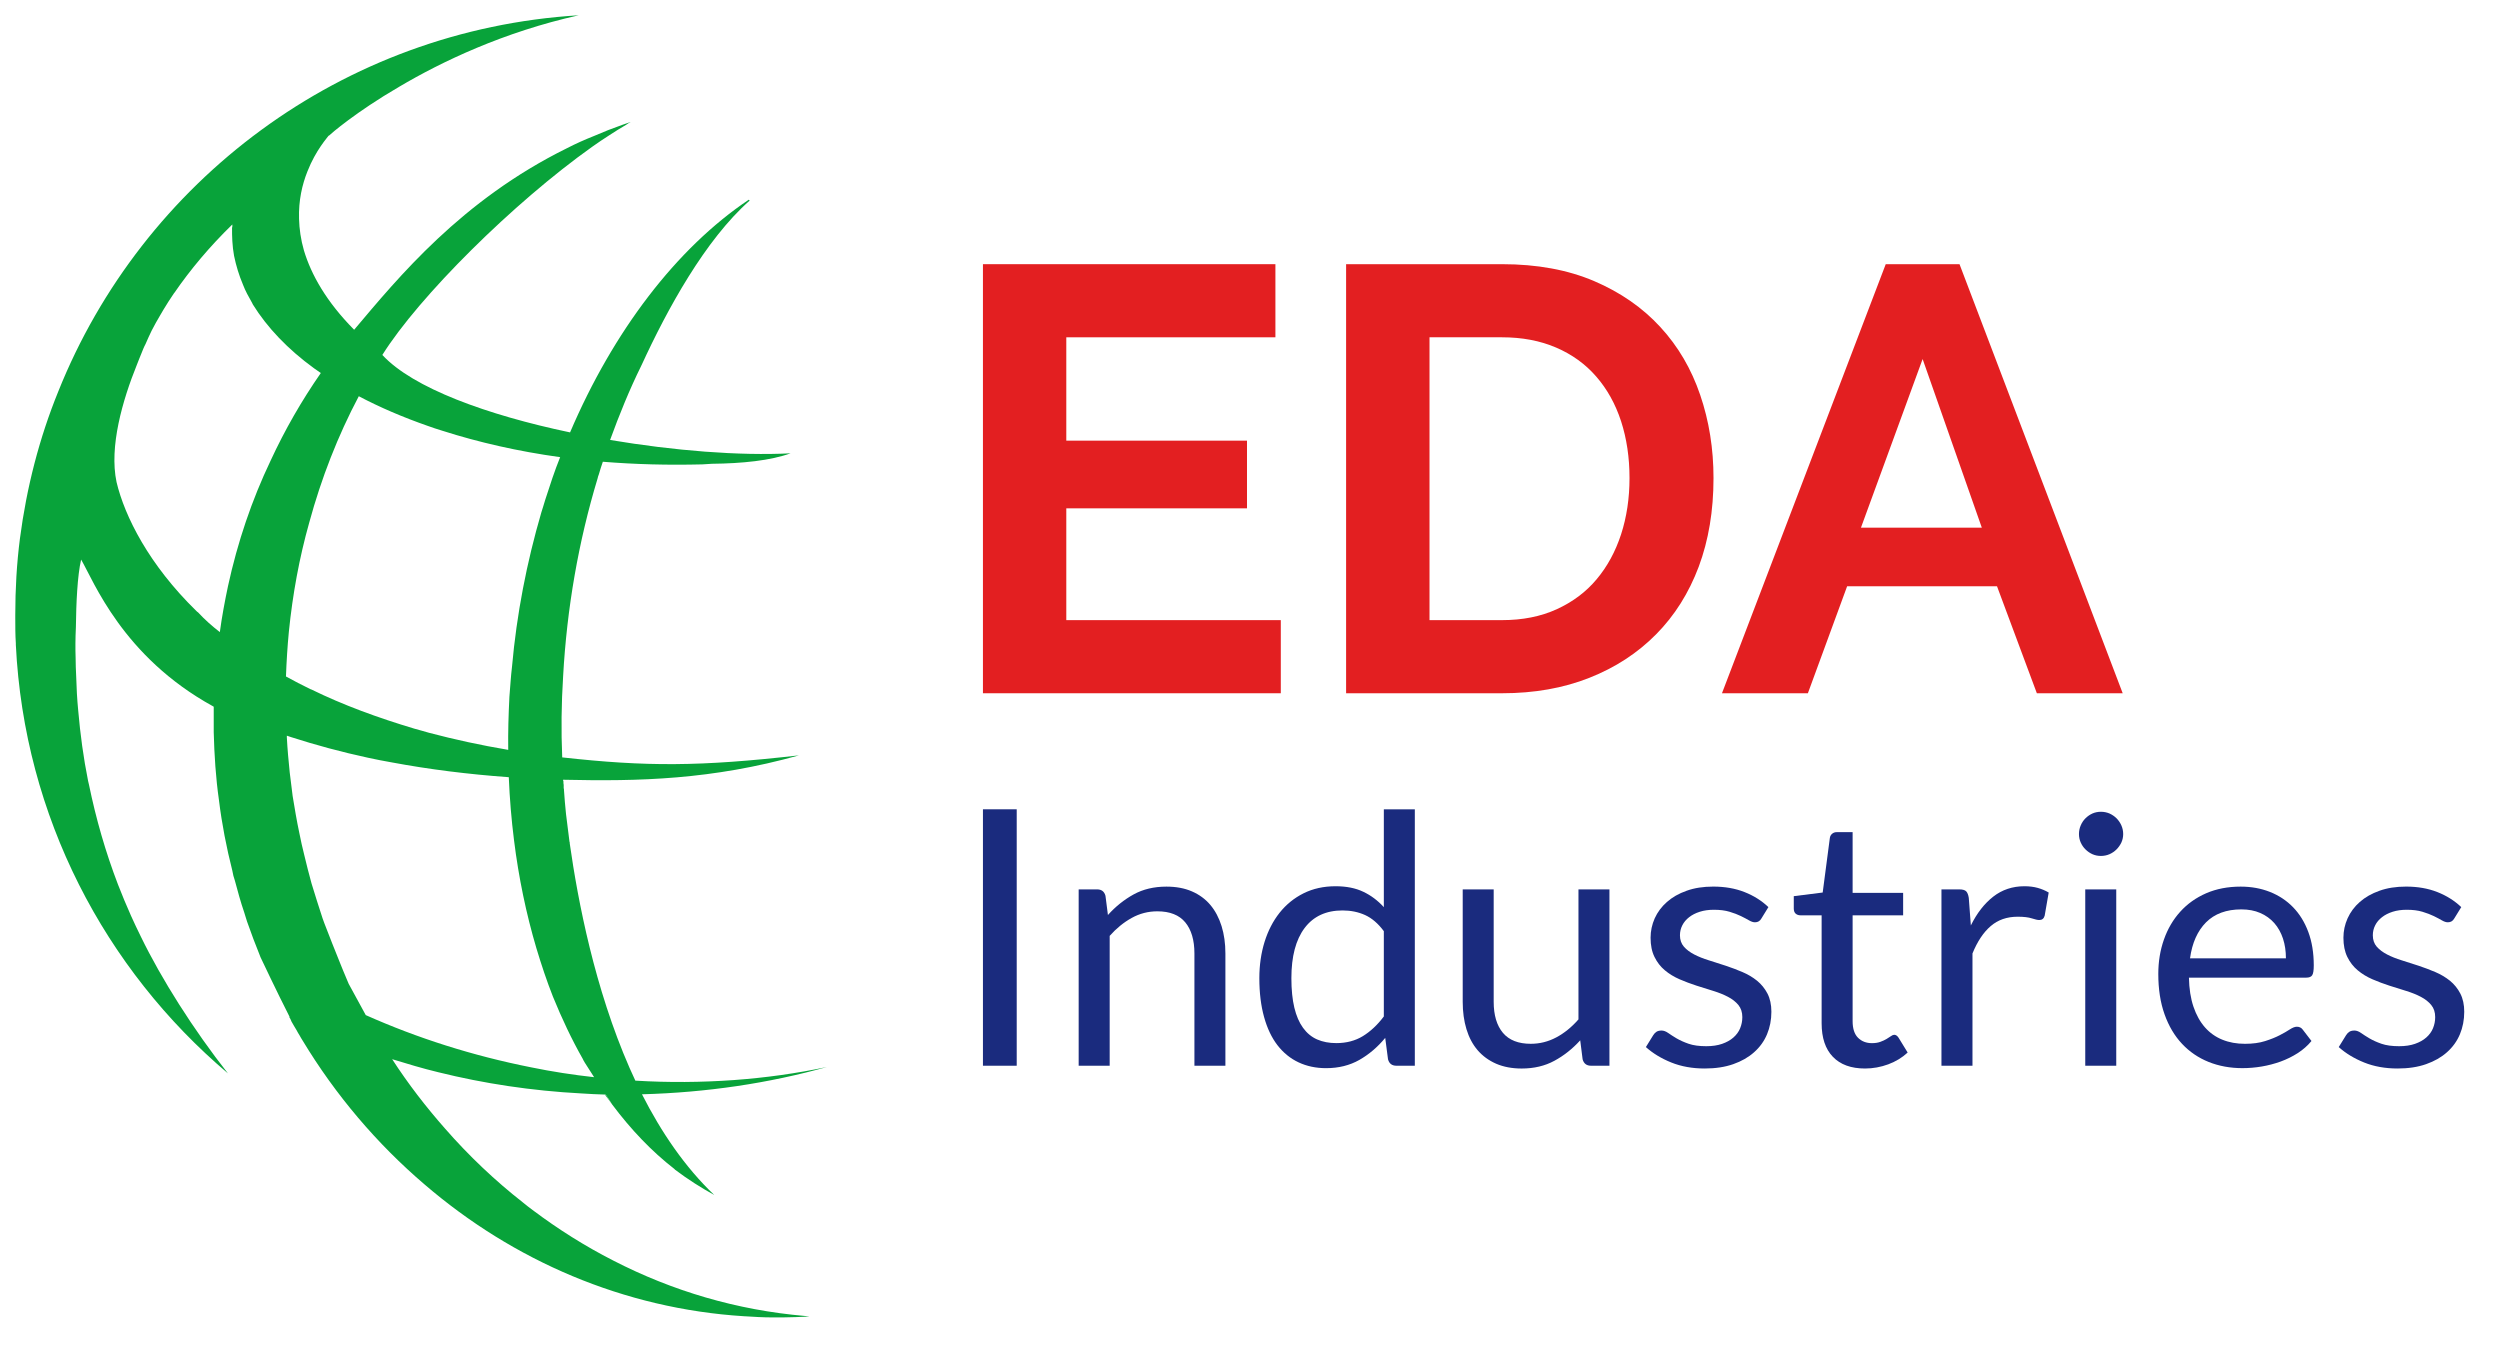 <?xml version="1.0" encoding="utf-8"?>
<!-- Generator: Adobe Illustrator 15.1.0, SVG Export Plug-In . SVG Version: 6.00 Build 0)  -->
<!DOCTYPE svg PUBLIC "-//W3C//DTD SVG 1.1//EN" "http://www.w3.org/Graphics/SVG/1.1/DTD/svg11.dtd">
<svg version="1.1" id="Modalità_Isolamento" xmlns="http://www.w3.org/2000/svg" xmlns:xlink="http://www.w3.org/1999/xlink"
	 x="0px" y="0px" width="163.667px" height="89.17px" viewBox="0 0 163.667 89.17" enable-background="new 0 0 163.667 89.17"
	 xml:space="preserve">
<g>
	<g>
		<path fill="#08A33A" d="M39.653,71.659h-0.038c0.019,0.02,0.019,0.037,0.038,0.076c0.153,0.189,0.286,0.381,0.419,0.569
			C39.938,72.077,39.787,71.85,39.653,71.659z"/>
		<path fill="#08A33A" d="M40.148,82.524c-1.861-0.949-3.609-2.053-5.28-3.307c-0.208-0.15-0.417-0.32-0.609-0.475
			c-1.842-1.441-3.569-3.077-5.126-4.861c-1.255-1.424-2.414-2.926-3.459-4.539c0.987,0.303,1.995,0.607,3.021,0.854
			c2.982,0.739,6.116,1.216,9.345,1.386c0.513,0.037,1.045,0.058,1.577,0.076h0.038c0.134,0.19,0.286,0.418,0.419,0.646
			c1.235,1.652,2.6,3.078,4.065,4.216l0.057,0.059c0.835,0.627,1.692,1.176,2.563,1.652c-1.918-1.822-3.477-4.123-4.73-6.591
			c4.237-0.115,8.303-0.723,12.103-1.786c-1.979,0.418-4.009,0.703-6.099,0.855c-2.107,0.15-4.255,0.169-6.439,0.037
			c-0.191-0.417-0.38-0.836-0.38-0.836c-2.278-5.204-3.38-10.922-3.913-14.682c0-0.059,0-0.096-0.02-0.133
			c-0.073-0.59-0.151-1.197-0.226-1.805c-0.058-0.532-0.096-1.045-0.133-1.558c0-0.058,0-0.095-0.019-0.135v-0.208
			c-0.018-0.075-0.018-0.15-0.018-0.246c0-0.02-0.019-0.02-0.019-0.037c0-0.039,0-0.059,0-0.059c4.993,0.113,9.722,0,15.44-1.596
			c-6.496,0.742-10.01,0.742-15.5,0.133c-0.074-1.746-0.055-3.514,0.06-5.317c0.245-4.445,1.005-8.814,2.259-12.955
			c0.018-0.076,0.038-0.171,0.076-0.248c0.077-0.284,0.17-0.55,0.265-0.835c2.11,0.172,4.275,0.228,6.515,0.172
			c0.209-0.02,0.419-0.02,0.626-0.039c1.977-0.02,3.839-0.209,5.15-0.685c-3.363,0.172-7.636-0.171-11.816-0.874
			c0.608-1.671,1.273-3.305,2.033-4.844c0-0.019,0.019-0.038,0.019-0.038c1.691-3.684,4.179-8.224,7.085-10.79l-0.058-0.056
			c-4.729,3.171-8.87,8.604-11.7,15.233c-5.433-1.14-10.295-2.907-12.289-5.071c2.393-3.819,8.566-9.954,13.752-13.638
			c0.38-0.267,0.741-0.514,1.102-0.742c0.379-0.246,0.74-0.475,1.101-0.683c0.093-0.076,0.208-0.132,0.302-0.19
			c-0.169,0.058-0.321,0.114-0.493,0.17C40.128,8.388,39.5,8.635,38.894,8.9c-0.626,0.248-1.215,0.513-1.767,0.798
			c-6.933,3.42-11.054,8.472-13.942,11.891c-1.822-1.842-2.81-3.608-3.285-5.185c-0.209-0.722-0.304-1.424-0.322-2.071
			c-0.039-1.215,0.209-2.26,0.55-3.114c0.552-1.406,1.329-2.241,1.386-2.337c0.021,0,0.021,0,0.021,0
			c0.112-0.113,1.747-1.538,4.578-3.19C28.941,4.02,32.968,2.1,37.887,1C22.387,1.95,9.322,11.864,3.812,25.636
			c-1.235,3.038-2.07,6.267-2.508,9.629C1.094,36.899,1,38.57,1,40.261v0.17c0,0.57,0,1.141,0.037,1.691v0.094
			C1.59,53.462,6.869,63.454,14.923,70.272c-2.26-2.868-4.35-6.174-5.698-8.947c-0.228-0.456-0.438-0.911-0.646-1.367
			c-0.305-0.684-0.59-1.367-0.855-2.051c-0.816-2.127-1.442-4.312-1.899-6.535c-0.019-0.075-0.039-0.171-0.058-0.246
			c-0.305-1.52-0.512-3.058-0.646-4.598c-0.074-0.76-0.113-1.5-0.134-2.259c-0.019-0.399-0.037-0.817-0.037-1.216
			c-0.019-0.551-0.019-1.235,0.018-1.994c0.019-1.577,0.098-3.362,0.342-4.426c0.818,1.387,2.697,6.344,8.644,9.61
			c0.018,0.02,0.038,0.02,0.038,0.02v1.674c0.039,1.5,0.133,2.98,0.342,4.442c0.19,1.558,0.494,3.116,0.875,4.616
			c0.037,0.228,0.094,0.456,0.17,0.664c0.189,0.705,0.378,1.406,0.608,2.071c0.056,0.21,0.132,0.399,0.189,0.607
			c0.267,0.761,0.551,1.521,0.853,2.261c0,0.02,0,0.02,0,0.02c0.021,0.018,0.021,0.018,0.021,0.018c0,0.02,0,0.02,0,0.02
			s1.102,2.336,1.918,3.933c-0.018-0.021-0.018-0.021-0.039-0.021c0.06,0.096,0.115,0.191,0.152,0.305
			c0.115,0.191,0.211,0.381,0.323,0.551c0.078,0.152,0.151,0.266,0.209,0.361c0.058,0.113,0.133,0.229,0.19,0.322
			c2.166,3.59,4.883,6.781,7.998,9.44c5.793,4.978,13.031,8.13,20.913,8.623h0.02c0.606,0.04,1.234,0.077,1.86,0.077
			c0.494,0,0.989,0,1.482-0.02c0.302-0.018,0.607-0.018,0.911-0.037c-0.095-0.021-0.192-0.021-0.284-0.037
			C48.239,85.771,44.023,84.518,40.148,82.524z M23.489,25.94c1.369,0.722,2.867,1.367,4.502,1.938
			c0.324,0.114,0.645,0.227,0.97,0.322c2.374,0.759,4.956,1.349,7.71,1.729c-0.361,0.891-0.665,1.823-0.97,2.771
			c-0.092,0.323-0.189,0.609-0.264,0.855c-0.949,3.248-1.614,6.649-1.919,10.106c-0.076,0.626-0.112,1.29-0.169,1.955
			c-0.058,1.179-0.095,2.319-0.077,3.476c-1.805-0.304-3.531-0.682-5.187-1.119c-0.304-0.096-0.626-0.172-0.949-0.267
			c-2.412-0.721-4.691-1.557-6.743-2.564c-0.019,0-0.039-0.019-0.058-0.019c-0.549-0.266-1.102-0.551-1.614-0.836
			c0.037-0.988,0.096-1.957,0.189-2.924c0.249-2.47,0.685-4.845,1.332-7.143C21.038,31.296,22.122,28.522,23.489,25.94z
			 M12.966,40.09c-0.037-0.019-0.077-0.056-0.113-0.094c-3.096-3.02-4.692-6.193-5.223-8.435c-0.494-2.317,0.399-5.375,1.328-7.673
			c0.097-0.267,0.209-0.513,0.304-0.761c0.078-0.19,0.153-0.397,0.268-0.608c0.113-0.284,0.267-0.588,0.398-0.873
			c0.114-0.209,0.209-0.379,0.284-0.531c0.097-0.171,0.191-0.323,0.286-0.495c0.058-0.113,0.133-0.208,0.189-0.323
			c0.229-0.378,0.456-0.74,0.705-1.101c0,0,0,0,0.019-0.019c1.044-1.52,2.316-3.039,3.799-4.482v0.132c0,0.019,0,0.057-0.019,0.076
			c0,0.286,0,0.59,0.019,0.874c0.019,0.342,0.056,0.646,0.113,0.969c0.133,0.646,0.322,1.273,0.588,1.899
			c0.152,0.4,0.361,0.779,0.59,1.178c0.019,0.038,0.037,0.077,0.056,0.114c0.931,1.5,2.282,2.925,4.009,4.179
			c0.153,0.095,0.284,0.209,0.437,0.304c-1.254,1.805-2.356,3.723-3.287,5.736c-1.233,2.584-2.165,5.338-2.792,8.225
			c-0.208,0.988-0.398,1.996-0.532,3.001C13.878,40.983,13.404,40.565,12.966,40.09z M23.945,66.456l-1.12-2.053
			c-0.285-0.664-0.512-1.234-0.551-1.33c-0.209-0.514-0.854-2.127-1.043-2.641c-0.037-0.112-0.077-0.227-0.116-0.321
			c-0.246-0.762-0.493-1.521-0.721-2.28c-0.171-0.608-0.323-1.235-0.476-1.861c-0.114-0.457-0.228-0.949-0.323-1.443
			c-0.17-0.797-0.302-1.596-0.436-2.412c-0.058-0.515-0.133-1.026-0.191-1.54c-0.076-0.759-0.15-1.519-0.189-2.298v-0.114
			c0.095,0.039,0.189,0.059,0.284,0.096c1.595,0.513,3.269,0.969,5.034,1.349c0.513,0.115,1.026,0.209,1.558,0.305
			c2.43,0.455,4.997,0.777,7.654,0.968c0.058,1.406,0.171,2.772,0.342,4.122c0.304,2.45,0.799,4.824,1.463,7.066
			c0.324,1.082,0.685,2.164,1.083,3.172c0.588,1.443,1.233,2.811,1.957,4.084c0.019,0.037,0.056,0.132,0.133,0.246l0.607,0.949
			c-1.367-0.152-2.736-0.359-4.122-0.645C30.935,69.114,27.307,67.955,23.945,66.456z"/>
	</g>
	<g>
		<g>
			<path fill="#E31F21" d="M83.85,40.598v4.787h-19.5v-28.09h19.147v4.787h-13.69v6.766h11.83v4.431h-11.83v7.319H83.85z"/>
			<path fill="#E31F21" d="M88.125,45.385v-28.09h10.21c2.293,0,4.304,0.371,6.031,1.108c1.727,0.739,3.17,1.743,4.331,3.007
				c1.166,1.265,2.033,2.749,2.611,4.451c0.58,1.701,0.87,3.513,0.87,5.439c0,2.136-0.323,4.069-0.966,5.796
				c-0.651,1.729-1.578,3.204-2.792,4.43c-1.214,1.228-2.67,2.178-4.372,2.849c-1.698,0.673-3.606,1.01-5.714,1.01H88.125z
				 M106.679,31.3c0-1.346-0.184-2.585-0.551-3.719c-0.37-1.133-0.912-2.109-1.628-2.929c-0.706-0.815-1.584-1.45-2.625-1.897
				c-1.042-0.449-2.225-0.673-3.54-0.673h-4.749v18.516h4.749c1.344,0,2.536-0.237,3.577-0.712c1.042-0.476,1.917-1.128,2.612-1.96
				c0.7-0.83,1.233-1.812,1.604-2.945C106.495,33.846,106.679,32.618,106.679,31.3z"/>
			<path fill="#E31F21" d="M123.453,17.295h4.83l10.683,28.09h-5.62l-2.608-7.003h-9.813l-2.569,7.003h-5.624L123.453,17.295z
				 M129.743,34.544l-3.875-11.039l-4.037,11.039H129.743z"/>
		</g>
		<g>
			<path fill="#1A2B7E" d="M66.561,69.77H64.35V52.982h2.211V69.77z"/>
			<path fill="#1A2B7E" d="M70.617,69.77V58.225h1.207c0.291,0,0.473,0.141,0.548,0.422l0.16,1.255
				c0.501-0.557,1.062-1.004,1.68-1.346c0.62-0.342,1.336-0.512,2.15-0.512c0.631,0,1.186,0.102,1.669,0.312
				c0.482,0.209,0.884,0.504,1.208,0.888c0.322,0.385,0.566,0.846,0.734,1.386c0.167,0.54,0.25,1.135,0.25,1.788v7.352h-2.028
				v-7.352c0-0.873-0.201-1.552-0.599-2.034c-0.399-0.482-1.009-0.723-1.828-0.723c-0.601,0-1.162,0.145-1.681,0.434
				c-0.521,0.289-1.001,0.68-1.44,1.173v8.502H70.617z"/>
			<path fill="#1A2B7E" d="M91.417,69.77c-0.289,0-0.472-0.14-0.548-0.421l-0.183-1.402c-0.494,0.6-1.059,1.08-1.691,1.441
				c-0.635,0.361-1.362,0.541-2.182,0.541c-0.663,0-1.262-0.127-1.802-0.381s-0.999-0.629-1.381-1.123
				c-0.379-0.493-0.672-1.108-0.876-1.848c-0.205-0.734-0.309-1.584-0.309-2.539c0-0.851,0.115-1.643,0.342-2.377
				c0.229-0.732,0.558-1.37,0.985-1.908c0.431-0.541,0.952-0.963,1.567-1.271c0.616-0.308,1.315-0.463,2.098-0.463
				c0.706,0,1.311,0.121,1.811,0.361c0.504,0.238,0.951,0.574,1.347,1.008v-6.405h2.029V69.77H91.417z M87.483,68.289
				c0.661,0,1.242-0.153,1.738-0.456c0.497-0.305,0.956-0.732,1.374-1.289V60.96c-0.372-0.501-0.782-0.852-1.226-1.054
				c-0.445-0.201-0.937-0.302-1.478-0.302c-1.077,0-1.905,0.383-2.482,1.15c-0.578,0.769-0.866,1.861-0.866,3.283
				c0,0.751,0.065,1.396,0.193,1.932c0.13,0.535,0.319,0.977,0.57,1.32c0.252,0.347,0.559,0.6,0.922,0.76
				C86.596,68.21,87.014,68.289,87.483,68.289z"/>
			<path fill="#1A2B7E" d="M97.787,58.225v7.362c0,0.874,0.202,1.549,0.604,2.03c0.402,0.478,1.012,0.717,1.823,0.717
				c0.591,0,1.15-0.141,1.676-0.422c0.525-0.28,1.007-0.673,1.447-1.175v-8.513h2.028V69.77h-1.206c-0.289,0-0.473-0.14-0.55-0.421
				l-0.157-1.242c-0.504,0.554-1.064,1-1.689,1.338c-0.62,0.338-1.337,0.508-2.143,0.508c-0.63,0-1.187-0.105-1.669-0.313
				c-0.481-0.21-0.886-0.504-1.214-0.884c-0.325-0.379-0.569-0.839-0.733-1.379c-0.163-0.539-0.245-1.135-0.245-1.789v-7.362H97.787
				z"/>
			<path fill="#1A2B7E" d="M115.315,60.128c-0.093,0.168-0.232,0.252-0.423,0.252c-0.113,0-0.242-0.042-0.389-0.127
				c-0.144-0.084-0.319-0.176-0.528-0.279c-0.208-0.102-0.457-0.197-0.747-0.284c-0.289-0.088-0.632-0.13-1.025-0.13
				c-0.341,0-0.649,0.042-0.922,0.13c-0.275,0.087-0.509,0.207-0.701,0.358c-0.194,0.151-0.343,0.329-0.445,0.531
				c-0.102,0.201-0.154,0.418-0.154,0.654c0,0.297,0.086,0.543,0.257,0.742c0.171,0.197,0.397,0.366,0.678,0.512
				c0.28,0.145,0.599,0.272,0.958,0.383c0.357,0.109,0.724,0.227,1.101,0.353c0.376,0.125,0.741,0.263,1.1,0.416
				c0.356,0.151,0.676,0.341,0.956,0.568c0.28,0.229,0.506,0.508,0.68,0.84c0.17,0.329,0.256,0.727,0.256,1.19
				c0,0.531-0.096,1.023-0.285,1.475c-0.189,0.453-0.473,0.844-0.845,1.174c-0.371,0.332-0.826,0.592-1.366,0.781
				c-0.54,0.19-1.162,0.285-1.868,0.285c-0.808,0-1.537-0.131-2.188-0.393c-0.654-0.263-1.207-0.6-1.664-1.01l0.479-0.775
				c0.061-0.099,0.133-0.173,0.216-0.227c0.083-0.053,0.193-0.08,0.331-0.08c0.136,0,0.28,0.053,0.432,0.158
				c0.153,0.107,0.337,0.227,0.553,0.355c0.218,0.127,0.479,0.246,0.787,0.353c0.309,0.108,0.693,0.159,1.157,0.159
				c0.396,0,0.741-0.051,1.036-0.154c0.298-0.104,0.544-0.241,0.741-0.416c0.198-0.174,0.345-0.375,0.439-0.604
				s0.143-0.471,0.143-0.729c0-0.318-0.086-0.582-0.257-0.792c-0.171-0.209-0.396-0.388-0.679-0.535
				c-0.28-0.148-0.603-0.277-0.961-0.388c-0.363-0.109-0.729-0.227-1.106-0.347c-0.377-0.122-0.747-0.261-1.105-0.416
				c-0.361-0.157-0.684-0.353-0.963-0.588c-0.281-0.234-0.508-0.525-0.678-0.873c-0.172-0.345-0.257-0.764-0.257-1.259
				c0-0.44,0.091-0.862,0.271-1.271c0.185-0.406,0.45-0.764,0.8-1.07c0.349-0.309,0.776-0.553,1.288-0.734
				c0.508-0.184,1.089-0.273,1.744-0.273c0.759,0,1.44,0.119,2.045,0.358c0.604,0.237,1.127,0.567,1.565,0.985L115.315,60.128z"/>
			<path fill="#1A2B7E" d="M122.096,69.952c-0.91,0-1.612-0.254-2.102-0.764c-0.492-0.51-0.738-1.242-0.738-2.199v-7.066h-1.387
				c-0.124,0-0.226-0.037-0.31-0.107c-0.083-0.073-0.126-0.186-0.126-0.337v-0.81l1.893-0.238l0.468-3.568
				c0.015-0.113,0.064-0.206,0.148-0.278c0.084-0.073,0.188-0.108,0.318-0.108h1.025v3.977h3.307v1.471h-3.307v6.93
				c0,0.486,0.119,0.848,0.353,1.083c0.236,0.235,0.54,0.354,0.913,0.354c0.213,0,0.397-0.029,0.552-0.087
				c0.156-0.056,0.292-0.119,0.405-0.188c0.115-0.068,0.211-0.132,0.292-0.188c0.079-0.058,0.15-0.085,0.208-0.085
				c0.108,0,0.203,0.064,0.287,0.194l0.593,0.968c-0.351,0.327-0.771,0.584-1.265,0.77C123.129,69.858,122.62,69.952,122.096,69.952
				z"/>
			<path fill="#1A2B7E" d="M127.101,69.77V58.225h1.164c0.217,0,0.37,0.042,0.453,0.125c0.082,0.085,0.141,0.229,0.172,0.434
				l0.135,1.802c0.396-0.805,0.886-1.434,1.467-1.887c0.58-0.451,1.263-0.68,2.045-0.68c0.318,0,0.606,0.037,0.867,0.109
				c0.257,0.072,0.497,0.172,0.717,0.303l-0.263,1.516c-0.052,0.189-0.171,0.284-0.353,0.284c-0.104,0-0.269-0.036-0.489-0.108
				c-0.222-0.072-0.528-0.109-0.924-0.109c-0.707,0-1.297,0.207-1.771,0.617c-0.475,0.409-0.871,1.007-1.19,1.788v7.352H127.101z"/>
			<path fill="#1A2B7E" d="M138.998,54.603c0,0.195-0.04,0.38-0.118,0.553c-0.08,0.169-0.188,0.321-0.319,0.453
				c-0.135,0.134-0.288,0.238-0.461,0.314c-0.176,0.076-0.364,0.113-0.56,0.113c-0.198,0-0.382-0.037-0.554-0.113
				c-0.17-0.076-0.321-0.181-0.455-0.314c-0.135-0.132-0.238-0.284-0.313-0.453c-0.077-0.173-0.115-0.357-0.115-0.553
				c0-0.199,0.038-0.388,0.115-0.565c0.075-0.179,0.179-0.335,0.313-0.468c0.134-0.133,0.285-0.236,0.455-0.314
				c0.172-0.074,0.355-0.112,0.554-0.112c0.195,0,0.384,0.038,0.56,0.112c0.173,0.078,0.326,0.182,0.461,0.314
				c0.131,0.133,0.239,0.289,0.319,0.468C138.958,54.215,138.998,54.403,138.998,54.603z M138.544,58.225V69.77h-2.029V58.225
				H138.544z"/>
			<path fill="#1A2B7E" d="M146.69,58.044c0.689,0,1.329,0.114,1.914,0.346s1.091,0.566,1.517,1.004
				c0.424,0.438,0.758,0.976,0.996,1.617c0.24,0.643,0.358,1.373,0.358,2.194c0,0.319-0.033,0.532-0.102,0.639
				s-0.198,0.159-0.388,0.159h-7.682c0.015,0.73,0.113,1.363,0.297,1.904c0.182,0.538,0.433,0.989,0.751,1.35
				c0.319,0.361,0.699,0.631,1.141,0.809c0.44,0.18,0.935,0.269,1.48,0.269c0.51,0,0.949-0.06,1.317-0.178
				c0.368-0.117,0.686-0.244,0.952-0.382c0.264-0.136,0.487-0.263,0.664-0.381c0.183-0.118,0.335-0.177,0.463-0.177
				c0.168,0,0.298,0.065,0.389,0.194l0.568,0.74c-0.25,0.305-0.551,0.567-0.899,0.793c-0.349,0.223-0.724,0.408-1.121,0.553
				c-0.399,0.143-0.812,0.252-1.237,0.324c-0.426,0.072-0.849,0.107-1.266,0.107c-0.798,0-1.532-0.135-2.206-0.404
				c-0.672-0.27-1.253-0.664-1.743-1.186c-0.489-0.52-0.872-1.164-1.145-1.931c-0.275-0.768-0.411-1.649-0.411-2.646
				c0-0.805,0.123-1.557,0.37-2.255c0.246-0.7,0.603-1.307,1.066-1.818c0.464-0.514,1.03-0.917,1.696-1.208
				C145.102,58.188,145.854,58.044,146.69,58.044z M146.734,59.535c-0.979,0-1.75,0.284-2.313,0.849
				c-0.561,0.566-0.91,1.351-1.047,2.354h6.278c0-0.471-0.064-0.901-0.193-1.293c-0.13-0.391-0.318-0.729-0.568-1.014
				c-0.253-0.285-0.559-0.506-0.919-0.661C147.61,59.612,147.197,59.535,146.734,59.535z"/>
			<path fill="#1A2B7E" d="M160.674,60.128c-0.092,0.168-0.232,0.252-0.422,0.252c-0.113,0-0.243-0.042-0.389-0.127
				c-0.144-0.084-0.32-0.176-0.527-0.279c-0.21-0.102-0.459-0.197-0.749-0.284c-0.288-0.088-0.63-0.13-1.024-0.13
				c-0.341,0-0.65,0.042-0.923,0.13c-0.274,0.087-0.508,0.207-0.701,0.358c-0.194,0.151-0.344,0.329-0.444,0.531
				c-0.103,0.201-0.154,0.418-0.154,0.654c0,0.297,0.085,0.543,0.255,0.742c0.174,0.197,0.398,0.366,0.68,0.512
				c0.279,0.145,0.599,0.272,0.957,0.383c0.357,0.109,0.724,0.227,1.101,0.353c0.376,0.125,0.741,0.263,1.101,0.416
				c0.355,0.151,0.673,0.341,0.957,0.568c0.278,0.229,0.506,0.508,0.678,0.84c0.17,0.329,0.256,0.727,0.256,1.19
				c0,0.531-0.096,1.023-0.284,1.475c-0.19,0.453-0.473,0.844-0.845,1.174c-0.371,0.332-0.827,0.592-1.367,0.781
				c-0.54,0.19-1.161,0.285-1.868,0.285c-0.807,0-1.537-0.131-2.189-0.393c-0.653-0.263-1.206-0.6-1.663-1.01l0.479-0.775
				c0.062-0.099,0.133-0.173,0.216-0.227c0.083-0.053,0.194-0.08,0.332-0.08c0.137,0,0.279,0.053,0.432,0.158
				c0.151,0.107,0.338,0.227,0.554,0.355c0.216,0.127,0.477,0.246,0.785,0.353c0.31,0.108,0.694,0.159,1.156,0.159
				c0.397,0,0.742-0.051,1.037-0.154c0.298-0.104,0.544-0.241,0.741-0.416c0.198-0.174,0.345-0.375,0.439-0.604
				s0.143-0.471,0.143-0.729c0-0.318-0.084-0.582-0.257-0.792c-0.171-0.209-0.397-0.388-0.678-0.535
				c-0.281-0.148-0.602-0.277-0.963-0.388c-0.361-0.109-0.729-0.227-1.104-0.347c-0.379-0.122-0.748-0.261-1.106-0.416
				c-0.362-0.157-0.685-0.353-0.964-0.588c-0.281-0.234-0.508-0.525-0.679-0.873c-0.17-0.345-0.256-0.764-0.256-1.259
				c0-0.44,0.09-0.862,0.273-1.271c0.184-0.406,0.448-0.764,0.798-1.07c0.35-0.309,0.779-0.553,1.288-0.734
				c0.509-0.184,1.09-0.273,1.744-0.273c0.759,0,1.44,0.119,2.045,0.358c0.604,0.237,1.127,0.567,1.566,0.985L160.674,60.128z"/>
		</g>
	</g>
</g>
</svg>
